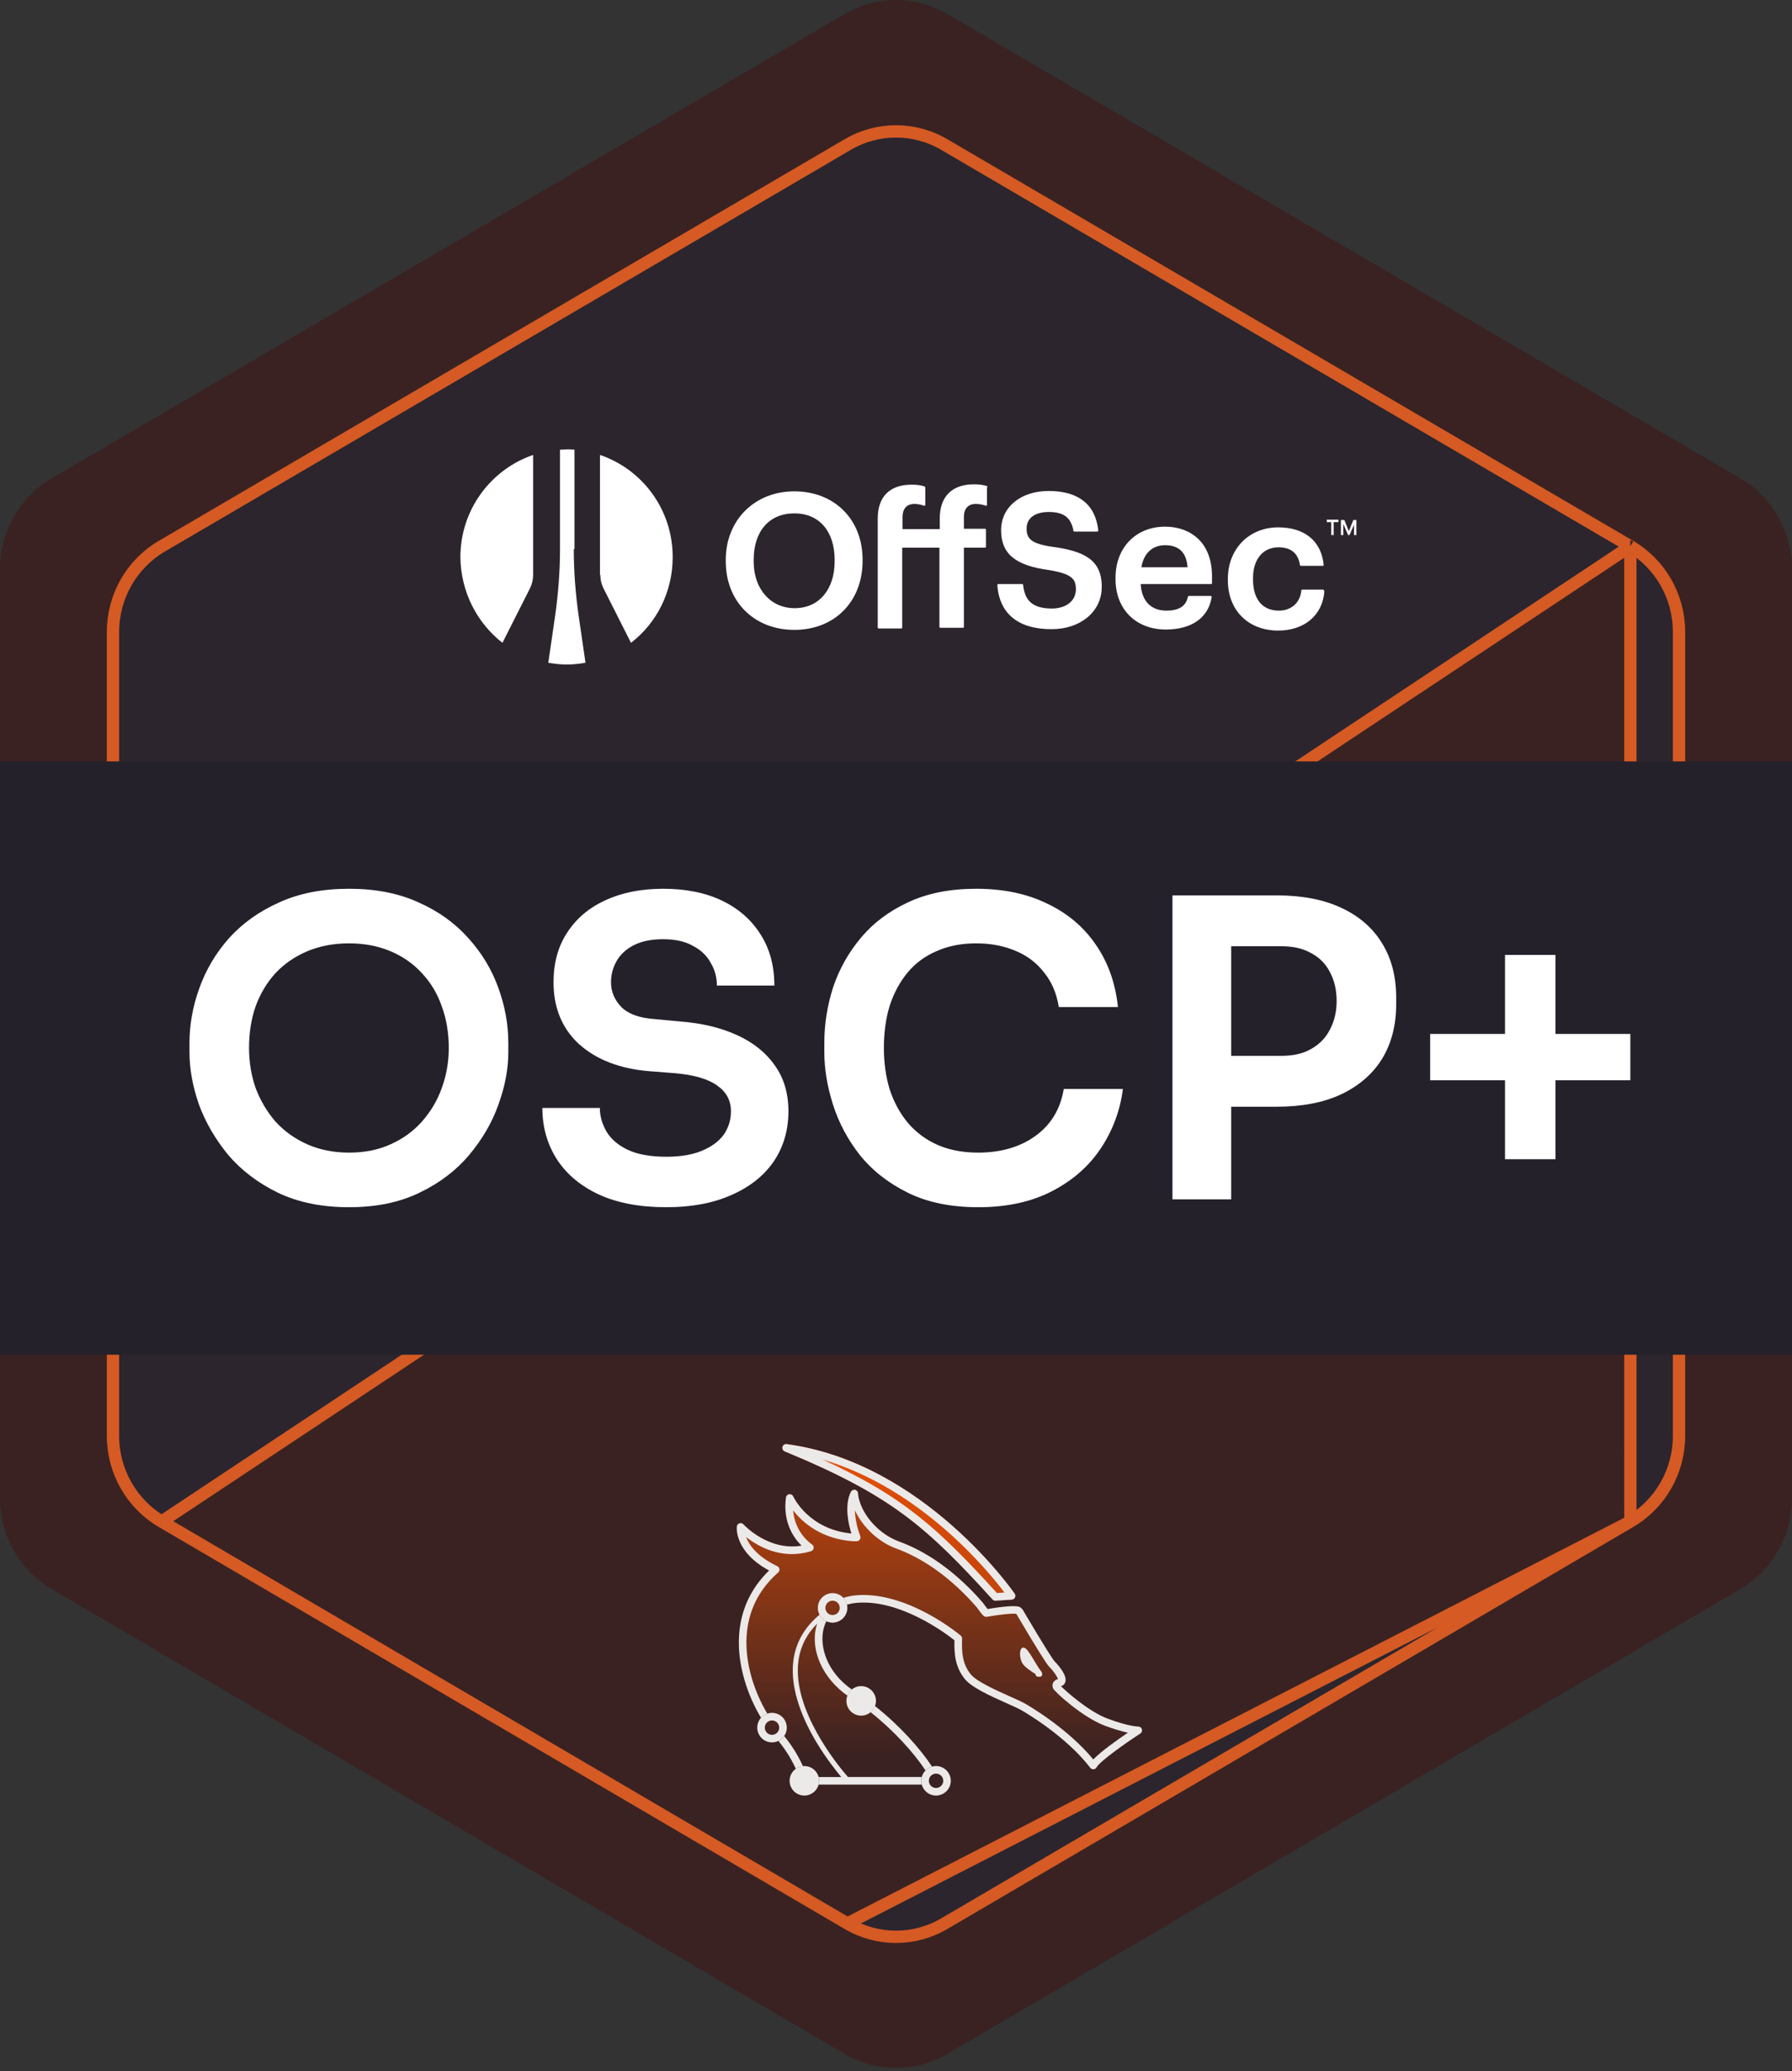 <svg width="437" height="505" viewBox="0 0 437 505" fill="none" xmlns="http://www.w3.org/2000/svg">
<rect x="0" y="0" width="437" height="505" fill="#333333" stroke="none"/>
<g clip-path="url(#clip0_904_1576)">
<g clip-path="url(#clip1_904_1576)">
<path d="M0 138.832V365.314C0 374.441 4.79 382.886 12.606 387.493L205.894 500.776C213.71 505.382 223.29 505.382 231.106 500.776L424.394 387.493C432.21 382.886 437 374.441 437 365.314V138.832C437 129.704 432.21 121.259 424.394 116.653L231.106 3.455C223.29 -1.152 213.71 -1.152 205.894 3.455L12.606 116.653C4.79 121.259 0 129.704 0 138.832Z" fill="#1C1822"/>
<path opacity="0.15" d="M0 138.832V365.314C0 374.441 4.79 382.886 12.606 387.493L205.894 500.776C213.71 505.382 223.29 505.382 231.106 500.776L424.394 387.493C432.21 382.886 437 374.441 437 365.314V138.832C437 129.704 432.21 121.259 424.394 116.653L231.106 3.455C223.29 -1.152 213.71 -1.152 205.894 3.455L12.606 116.653C4.79 121.259 0 129.704 0 138.832Z" fill="#E66124"/>
<g opacity="0.9">
<path d="M206.653 469.028L206.656 469.03C214.001 473.359 222.998 473.359 230.344 469.03L230.347 469.028L397.581 371.016C397.582 371.015 397.583 371.015 397.584 371.014M206.653 469.028L397.584 371.014M206.653 469.028L39.419 371.016M206.653 469.028L39.419 371.016M397.584 371.014C404.935 366.68 409.448 358.73 409.448 350.129V154.101C409.448 145.5 404.934 137.55 397.582 133.215M397.584 371.014L397.582 133.215M397.582 133.215C397.582 133.215 397.581 133.215 397.581 133.214L230.348 35.288L230.344 35.286C222.998 30.956 214.001 30.956 206.656 35.286L206.652 35.288L39.419 133.214C32.066 137.548 27.552 145.499 27.552 154.101V350.129C27.552 358.73 32.065 366.68 39.416 371.014L39.419 371.016M397.582 133.215L39.419 371.016" fill="#2A262F" stroke="#E66124" stroke-width="3"/>
<path d="M242.721 390.313C242.462 390.313 242.215 390.203 242.038 390.011C225.978 372.359 217.449 364.672 191.365 353.907C190.937 353.73 190.706 353.263 190.827 352.812C190.949 352.365 191.38 352.071 191.843 352.138C225.327 356.652 247.227 388.293 247.442 388.614C247.627 388.889 247.654 389.242 247.509 389.54C247.364 389.838 247.07 390.034 246.74 390.058L242.779 390.317C242.76 390.317 242.74 390.317 242.721 390.317V390.313Z" fill="url(#paint0_linear_904_1576)"/>
<path d="M278.468 421.663C278.35 421.275 277.989 421.008 277.581 421.008H277.574C277.515 421.008 275.22 420.989 270.099 419.075C265.498 417.353 260.008 412.463 258.702 411.133C258.753 411.118 258.812 411.106 258.878 411.09C259.031 411.059 259.173 410.992 259.294 410.89C259.643 410.596 259.843 410.18 259.863 409.694C259.937 407.925 257.443 405.372 257.157 405.09C256.776 404.706 254.623 401.368 249.819 393.234L249.69 393.015C249.666 392.979 249.65 392.94 249.631 392.905C249.501 392.658 249.309 392.281 248.748 391.909C248.678 391.862 248.599 391.822 248.517 391.799C247.133 391.352 242.74 392.026 240.826 392.352C240.548 392.007 240.128 391.434 239.964 391.207C239.811 390.999 239.697 390.846 239.662 390.803C238.269 389.175 236.744 387.579 235.124 386.061C230.057 381.304 224.708 377.88 219.217 375.88C214.519 374.167 210.389 369.707 209.401 365.268C209.323 364.911 209.244 364.531 209.244 364.193C209.244 363.766 208.95 363.393 208.53 363.295C208.115 363.197 207.683 363.401 207.495 363.786C205.871 367.088 206.907 371.621 207.624 373.939C197.263 372.927 193.584 365.225 193.431 364.892C193.263 364.519 192.863 364.307 192.455 364.362C192.047 364.421 191.729 364.746 191.675 365.154C190.851 371.284 193.635 375.096 195.49 376.904C187.349 378.3 181.36 371.786 181.297 371.715C181.054 371.445 180.678 371.343 180.333 371.453C179.988 371.562 179.737 371.864 179.693 372.225C179.662 372.484 179.082 378.371 187.561 382.963C183.066 387.32 180.599 392.677 180.227 398.901C179.795 406.106 182.348 413.483 185.588 418.867C185.192 419.306 184.909 419.84 184.768 420.432C184.545 421.365 184.698 422.334 185.2 423.154C185.702 423.973 186.494 424.55 187.427 424.773C187.71 424.84 187.992 424.875 188.274 424.875C188.929 424.875 189.572 424.695 190.145 424.346C190.039 424.409 189.929 424.464 189.823 424.515C191.792 426.923 193.141 429.276 194.071 431.311C193.361 431.813 192.863 432.546 192.659 433.397C192.435 434.331 192.588 435.299 193.09 436.115C193.592 436.935 194.384 437.511 195.318 437.735C195.6 437.802 195.879 437.833 196.157 437.833C197.753 437.833 199.208 436.758 199.632 435.158H224.786C224.876 435.492 225.01 435.813 225.198 436.115C225.7 436.935 226.492 437.511 227.426 437.735C227.708 437.802 227.986 437.833 228.265 437.833C229.888 437.833 231.367 436.723 231.763 435.076C231.987 434.143 231.834 433.174 231.332 432.358C230.83 431.538 230.037 430.962 229.104 430.738C228.496 430.593 227.873 430.609 227.288 430.774C224.339 426.303 219.327 420.71 213.374 416C213.425 415.867 213.468 415.73 213.503 415.585C213.727 414.651 213.574 413.686 213.072 412.867C212.57 412.047 211.778 411.471 210.844 411.247C209.911 411.02 208.942 411.177 208.126 411.679C207.985 411.765 207.856 411.863 207.726 411.965C201.526 407.647 199.781 401.321 200.84 397.137C201.004 396.489 201.236 395.885 201.522 395.329C201.734 395.427 201.957 395.505 202.189 395.56C202.471 395.627 202.754 395.658 203.028 395.658C204.652 395.658 206.13 394.548 206.526 392.901C206.656 392.352 206.652 391.807 206.538 391.289C207.33 391.046 208.185 390.885 209.107 390.815C219.707 390.026 230.708 398.329 232.759 399.96C232.685 403.235 232.893 406.415 235.257 409.376C236.956 411.502 241.642 413.596 245.407 415.279C246.984 415.985 248.348 416.593 249.148 417.055C250.243 417.683 259.992 423.405 265.879 431.064C266.071 431.311 266.377 431.448 266.687 431.421C267 431.393 267.279 431.213 267.424 430.935C268.197 429.487 274.377 425.115 278.087 422.695C278.432 422.471 278.581 422.048 278.464 421.656L278.468 421.663ZM186.745 418.012C186.745 418.012 186.757 418.008 186.764 418.004C186.757 418.004 186.753 418.008 186.745 418.012ZM199.718 434.672C199.722 434.633 199.726 434.594 199.73 434.55C199.73 434.59 199.726 434.629 199.718 434.672ZM224.68 433.927C224.68 433.888 224.684 433.848 224.692 433.805C224.688 433.845 224.684 433.884 224.68 433.927ZM200.534 394.65C200.534 394.65 200.553 394.67 200.561 394.678C200.553 394.67 200.542 394.658 200.534 394.65ZM200.985 395.023C200.985 395.023 201.024 395.046 201.04 395.062C201.02 395.05 201.001 395.038 200.985 395.023ZM206.209 390.387C206.209 390.387 206.22 390.411 206.228 390.422C206.22 390.411 206.217 390.399 206.209 390.387ZM205.954 389.975C205.969 389.999 205.989 390.026 206.005 390.05C205.989 390.026 205.973 389.999 205.954 389.975ZM195.388 430.723C195.388 430.723 195.408 430.719 195.416 430.715C195.408 430.715 195.396 430.719 195.388 430.723Z" fill="url(#paint1_linear_904_1576)"/>
<path d="M242.721 390.313C242.462 390.313 242.215 390.203 242.038 390.011C225.978 372.359 217.449 364.672 191.365 353.907C190.937 353.73 190.706 353.263 190.827 352.812C190.949 352.365 191.38 352.071 191.843 352.138C225.327 356.652 247.227 388.293 247.442 388.614C247.627 388.889 247.654 389.242 247.509 389.54C247.364 389.838 247.07 390.034 246.74 390.058L242.779 390.317C242.76 390.317 242.74 390.317 242.721 390.317V390.313ZM200.597 355.895C220.472 364.99 228.912 372.861 243.105 388.442L244.948 388.32C240.901 382.955 224.496 362.911 200.597 355.895Z" fill="white"/>
<path d="M254.098 407.898C254.086 407.835 254.058 407.772 254.019 407.721C253.329 406.866 252.498 405.411 251.745 404.176C251.364 403.556 251.003 402.988 250.67 402.56C250.501 402.345 250.341 402.164 250.172 402.023C250.003 401.886 249.823 401.764 249.56 401.756C249.439 401.756 249.309 401.796 249.207 401.866C249.105 401.937 249.031 402.027 248.976 402.125V402.137C248.803 402.458 248.748 402.851 248.744 403.298C248.748 404.113 248.96 405.086 249.478 405.808C249.686 406.09 249.972 406.364 250.297 406.639C251.137 407.345 252.207 408.008 252.486 408.176L252.509 408.223C252.533 408.274 252.56 408.361 252.588 408.494C252.615 408.647 252.737 408.769 252.89 408.8C253.129 408.847 253.309 408.874 253.474 408.874C253.631 408.874 253.796 408.855 253.953 408.729C254.031 408.667 254.086 408.576 254.113 408.494C254.141 408.412 254.149 408.337 254.149 408.274C254.149 408.118 254.117 408.012 254.098 407.902V407.898Z" fill="white"/>
<path d="M196.992 430.738C196.055 430.515 195.09 430.668 194.275 431.17C193.455 431.672 192.882 432.464 192.655 433.397C192.431 434.331 192.584 435.299 193.086 436.115C193.588 436.935 194.381 437.511 195.314 437.735C195.596 437.802 195.875 437.833 196.153 437.833C197.777 437.833 199.255 436.723 199.651 435.076C199.875 434.143 199.722 433.174 199.22 432.358C198.718 431.538 197.926 430.962 196.992 430.738Z" fill="white"/>
<path d="M213.072 412.867C212.57 412.047 211.778 411.471 210.844 411.247C209.911 411.02 208.942 411.177 208.126 411.679C207.307 412.181 206.734 412.973 206.507 413.906C206.283 414.839 206.436 415.804 206.938 416.624C207.44 417.444 208.232 418.02 209.166 418.244C209.448 418.31 209.73 418.346 210.013 418.346C210.668 418.346 211.315 418.165 211.887 417.816C212.707 417.314 213.28 416.522 213.507 415.589C213.731 414.655 213.578 413.69 213.076 412.871L213.072 412.867Z" fill="white"/>
<path d="M228.265 437.833C227.986 437.833 227.708 437.802 227.426 437.735C226.492 437.511 225.7 436.935 225.198 436.115C224.696 435.296 224.543 434.331 224.767 433.397C224.99 432.464 225.567 431.672 226.386 431.17C227.206 430.668 228.171 430.515 229.104 430.738C230.037 430.962 230.83 431.538 231.332 432.358C231.834 433.178 231.987 434.143 231.763 435.076C231.367 436.723 229.888 437.833 228.265 437.833ZM227.857 435.939C228.798 436.166 229.747 435.582 229.971 434.645C230.081 434.19 230.006 433.719 229.763 433.319C229.52 432.919 229.132 432.641 228.677 432.531C228.218 432.421 227.751 432.495 227.351 432.739C226.951 432.982 226.673 433.37 226.563 433.825C226.453 434.28 226.527 434.75 226.771 435.15C227.014 435.55 227.402 435.829 227.853 435.939H227.857Z" fill="white"/>
<path d="M188.274 424.871C187.992 424.871 187.71 424.836 187.427 424.769C186.494 424.546 185.702 423.969 185.2 423.15C184.698 422.33 184.545 421.365 184.768 420.428C184.992 419.495 185.568 418.702 186.388 418.2C187.208 417.698 188.172 417.546 189.11 417.769C190.043 417.993 190.835 418.569 191.337 419.389C191.839 420.208 191.992 421.173 191.769 422.107C191.545 423.04 190.969 423.832 190.149 424.334C189.576 424.687 188.933 424.864 188.278 424.864L188.274 424.871ZM188.263 419.518C187.945 419.518 187.631 419.604 187.349 419.777C186.949 420.02 186.67 420.408 186.56 420.863C186.451 421.318 186.525 421.789 186.768 422.189C187.011 422.589 187.4 422.867 187.855 422.977C188.31 423.087 188.78 423.013 189.18 422.769C189.58 422.526 189.859 422.138 189.969 421.683C190.078 421.228 190.004 420.757 189.761 420.357C189.518 419.957 189.129 419.679 188.674 419.569C188.537 419.538 188.4 419.518 188.263 419.518Z" fill="white"/>
<path d="M203.032 395.666C202.754 395.666 202.475 395.634 202.193 395.568C200.263 395.105 199.071 393.16 199.534 391.23C199.757 390.297 200.334 389.505 201.153 389.003C201.973 388.501 202.938 388.348 203.875 388.571C205.805 389.034 206.997 390.979 206.534 392.909C206.138 394.556 204.66 395.666 203.036 395.666H203.032ZM202.624 393.772C203.565 393.995 204.511 393.415 204.738 392.477C204.962 391.54 204.381 390.591 203.444 390.364C202.989 390.254 202.518 390.328 202.118 390.571C201.718 390.815 201.44 391.203 201.33 391.658C201.102 392.599 201.687 393.544 202.624 393.772Z" fill="white"/>
<path d="M225.708 431.719C225.912 431.515 226.131 431.323 226.382 431.166C226.669 430.989 226.971 430.86 227.284 430.77C224.335 426.295 219.315 420.699 213.358 415.989C213.138 416.581 212.778 417.095 212.295 417.495C218.041 422.048 222.872 427.425 225.7 431.715L225.708 431.719Z" fill="white"/>
<path d="M199.62 435.158H224.786C224.633 434.59 224.625 433.986 224.767 433.394C224.774 433.366 224.786 433.339 224.794 433.311H206.781C204.393 430.57 193.228 417.036 194.683 405.18C195.118 401.635 196.663 398.533 199.279 395.913C199.197 396.164 199.118 396.423 199.051 396.689C197.581 402.509 200.695 409.294 206.656 413.475C206.879 412.886 207.248 412.373 207.734 411.977C201.526 407.659 199.781 401.329 200.84 397.144C201.004 396.497 201.236 395.893 201.522 395.336C200.789 394.999 200.212 394.427 199.848 393.74C196.157 396.803 194.004 400.588 193.459 405.039C192.573 412.259 196.13 419.938 199.267 425.111C201.483 428.762 203.809 431.707 205.158 433.319H199.624C199.777 433.888 199.785 434.492 199.644 435.08C199.636 435.107 199.624 435.135 199.616 435.162L199.62 435.158Z" fill="white"/>
<path d="M190.145 424.342C190.039 424.405 189.929 424.46 189.823 424.511C191.796 426.923 193.149 429.28 194.075 431.319C194.141 431.272 194.2 431.213 194.275 431.17C194.745 430.88 195.267 430.711 195.8 430.66C194.812 428.464 193.361 425.915 191.227 423.311C190.945 423.722 190.584 424.075 190.149 424.342H190.145Z" fill="white"/>
<path d="M278.468 421.663C278.35 421.275 277.989 421.008 277.581 421.008H277.574C277.515 421.008 275.22 420.989 270.099 419.075C265.498 417.353 260.008 412.463 258.702 411.133C258.753 411.118 258.812 411.106 258.878 411.09C259.031 411.059 259.173 410.992 259.294 410.89C259.643 410.596 259.843 410.18 259.863 409.694C259.937 407.925 257.443 405.372 257.157 405.09C256.776 404.706 254.623 401.368 249.819 393.234L249.69 393.015C249.666 392.979 249.65 392.94 249.631 392.905C249.501 392.658 249.309 392.281 248.748 391.909C248.678 391.862 248.599 391.822 248.517 391.799C247.133 391.356 242.74 392.026 240.826 392.352C240.548 392.007 240.128 391.434 239.964 391.207C239.811 390.999 239.697 390.846 239.662 390.803C238.269 389.175 236.744 387.579 235.124 386.061C230.057 381.304 224.708 377.88 219.217 375.88C214.519 374.167 210.389 369.707 209.401 365.268C209.323 364.911 209.244 364.531 209.244 364.193C209.244 363.766 208.95 363.393 208.53 363.295C208.115 363.197 207.683 363.401 207.495 363.786C205.871 367.088 206.907 371.621 207.624 373.939C197.263 372.927 193.584 365.225 193.431 364.892C193.263 364.519 192.863 364.307 192.455 364.362C192.047 364.421 191.729 364.746 191.675 365.15C190.851 371.28 193.635 375.092 195.49 376.9C187.349 378.296 181.36 371.782 181.297 371.712C181.054 371.441 180.678 371.339 180.333 371.449C179.988 371.559 179.737 371.861 179.693 372.221C179.662 372.48 179.082 378.367 187.561 382.959C183.066 387.32 180.599 392.677 180.227 398.901C179.795 406.113 182.352 413.498 185.596 418.883C185.827 418.628 186.082 418.389 186.384 418.204C186.619 418.059 186.87 417.946 187.125 417.863C184.066 412.773 181.662 405.812 182.066 399.015C182.435 392.854 185.027 387.614 189.769 383.43C190 383.226 190.114 382.916 190.07 382.61C190.027 382.304 189.835 382.038 189.557 381.904C184.556 379.508 182.654 376.712 181.941 374.782C184.839 377.077 190.623 380.438 197.777 378.245C198.122 378.139 198.373 377.841 198.42 377.484C198.467 377.128 198.302 376.775 197.993 376.582C197.945 376.551 193.859 373.931 193.408 368.284C195.592 371.104 200.114 375.253 208.044 375.825C208.075 375.825 208.111 375.825 208.138 375.825C208.381 375.818 208.625 375.818 208.864 375.818C208.883 375.818 208.907 375.822 208.919 375.818C209.225 375.818 209.507 375.669 209.679 375.418C209.852 375.167 209.887 374.849 209.781 374.563C209.205 373.068 208.53 370.606 208.479 368.272C210.338 372.331 214.244 376.033 218.578 377.61C223.833 379.524 228.971 382.822 233.853 387.403C235.422 388.873 236.901 390.422 238.242 391.987C238.277 392.03 238.36 392.144 238.465 392.289C239.662 393.928 239.983 394.368 240.681 394.242C243.528 393.736 246.882 393.348 247.823 393.521C247.893 393.583 247.921 393.634 247.98 393.748C248.019 393.819 248.054 393.893 248.097 393.964L248.219 394.172C252.623 401.631 255.188 405.741 255.843 406.396C256.953 407.506 257.823 408.823 257.984 409.42C257.419 409.612 257.039 409.902 256.827 410.306C256.674 410.6 256.549 411.082 256.823 411.722C257.149 412.479 263.894 418.722 269.448 420.801C271.887 421.714 273.738 422.22 275.052 422.503C272.479 424.244 268.44 427.099 266.608 429.029C260.467 421.554 251.149 416.083 250.066 415.463C249.184 414.957 247.78 414.33 246.156 413.604C242.764 412.086 238.116 410.008 236.697 408.231C234.606 405.619 234.516 402.76 234.614 399.568C234.622 399.286 234.504 399.019 234.289 398.835C234.159 398.725 231.053 396.109 226.386 393.568C222.045 391.207 215.507 388.497 208.97 388.979C207.785 389.069 206.687 389.293 205.675 389.63C206.103 390.097 206.401 390.669 206.538 391.293C207.33 391.05 208.185 390.889 209.107 390.818C219.707 390.03 230.708 398.333 232.759 399.964C232.685 403.239 232.893 406.419 235.257 409.38C236.956 411.506 241.642 413.6 245.407 415.283C246.984 415.989 248.348 416.596 249.148 417.059C250.243 417.687 259.992 423.409 265.879 431.068C266.071 431.315 266.377 431.452 266.687 431.425C267 431.397 267.279 431.217 267.424 430.938C268.197 429.491 274.377 425.119 278.087 422.699C278.432 422.475 278.581 422.052 278.464 421.659L278.468 421.663Z" fill="white"/>
</g>
<path d="M437 185.664H0V330.339H437V185.664Z" fill="#25212B"/>
<path d="M367.018 282.672V232.854H379.322V282.672H367.018ZM348.765 263.41V252.116H397.575V263.41H348.765Z" fill="white"/>
<path d="M298.221 269.864V257.46H312.541C315.432 257.46 317.852 256.888 319.802 255.745C321.819 254.603 323.331 253.023 324.34 251.006C325.416 248.989 325.953 246.669 325.953 244.047C325.953 241.425 325.416 239.106 324.34 237.089C323.331 235.072 321.819 233.526 319.802 232.45C317.852 231.307 315.432 230.736 312.541 230.736H298.221V218.332H311.331C317.516 218.332 322.76 219.34 327.063 221.357C331.433 223.374 334.761 226.265 337.047 230.03C339.332 233.727 340.475 238.131 340.475 243.241V244.854C340.475 249.964 339.332 254.401 337.047 258.166C334.761 261.863 331.433 264.754 327.063 266.839C322.76 268.855 317.516 269.864 311.331 269.864H298.221ZM285.917 292.453V218.332H300.238V292.453H285.917Z" fill="white"/>
<path d="M238.537 294.37C231.881 294.37 226.167 293.193 221.393 290.84C216.62 288.487 212.721 285.428 209.695 281.663C206.737 277.898 204.552 273.797 203.14 269.36C201.728 264.923 201.022 260.654 201.022 256.552V254.334C201.022 249.762 201.728 245.258 203.14 240.82C204.619 236.383 206.872 232.349 209.897 228.719C212.922 225.088 216.754 222.198 221.393 220.046C226.1 217.828 231.646 216.718 238.033 216.718C244.689 216.718 250.471 217.928 255.379 220.349C260.354 222.702 264.32 226.063 267.278 230.433C270.237 234.736 272.018 239.778 272.623 245.56H258.202C257.664 242.199 256.454 239.375 254.572 237.089C252.757 234.736 250.437 232.988 247.613 231.845C244.79 230.635 241.596 230.03 238.033 230.03C234.403 230.03 231.175 230.669 228.352 231.946C225.528 233.156 223.175 234.904 221.293 237.19C219.41 239.476 217.965 242.165 216.956 245.258C216.015 248.35 215.544 251.779 215.544 255.544C215.544 259.174 216.015 262.536 216.956 265.629C217.965 268.721 219.444 271.444 221.393 273.797C223.343 276.083 225.73 277.865 228.553 279.142C231.444 280.419 234.772 281.058 238.537 281.058C244.05 281.058 248.689 279.714 252.454 277.024C256.286 274.268 258.606 270.436 259.412 265.528H273.833C273.161 270.772 271.379 275.579 268.489 279.949C265.598 284.319 261.631 287.815 256.589 290.437C251.546 293.059 245.529 294.37 238.537 294.37Z" fill="white"/>
<path d="M162.517 294.37C155.995 294.37 150.482 293.328 145.978 291.244C141.541 289.159 138.145 286.302 135.792 282.672C133.439 278.974 132.263 274.806 132.263 270.167H146.28C146.28 272.116 146.818 274.032 147.894 275.915C148.97 277.73 150.684 279.209 153.037 280.352C155.457 281.495 158.617 282.067 162.517 282.067C166.013 282.067 168.937 281.562 171.29 280.554C173.643 279.545 175.391 278.234 176.534 276.621C177.677 274.94 178.249 273.058 178.249 270.973C178.249 268.351 177.139 266.267 174.921 264.721C172.702 263.107 169.273 262.099 164.634 261.696L158.18 261.191C151.121 260.586 145.474 258.401 141.238 254.636C137.07 250.804 134.986 245.762 134.986 239.509C134.986 234.803 136.095 230.769 138.313 227.408C140.532 223.979 143.625 221.357 147.591 219.542C151.625 217.659 156.331 216.718 161.71 216.718C167.29 216.718 172.097 217.693 176.131 219.643C180.165 221.592 183.291 224.349 185.509 227.912C187.728 231.408 188.837 235.543 188.837 240.316H174.82C174.82 238.299 174.316 236.45 173.307 234.77C172.366 233.022 170.92 231.643 168.971 230.635C167.088 229.559 164.668 229.021 161.71 229.021C158.886 229.021 156.533 229.492 154.651 230.433C152.768 231.375 151.356 232.652 150.415 234.265C149.474 235.879 149.003 237.627 149.003 239.509C149.003 241.795 149.844 243.812 151.524 245.56C153.205 247.241 155.861 248.216 159.491 248.485L165.945 249.09C171.189 249.493 175.795 250.603 179.761 252.418C183.728 254.233 186.787 256.687 188.938 259.78C191.157 262.872 192.266 266.603 192.266 270.973C192.266 275.612 191.056 279.714 188.636 283.277C186.215 286.773 182.753 289.496 178.249 291.445C173.811 293.395 168.567 294.37 162.517 294.37Z" fill="white"/>
<path d="M85.134 294.37C78.478 294.37 72.696 293.193 67.789 290.84C62.948 288.487 58.914 285.428 55.687 281.663C52.527 277.831 50.141 273.73 48.527 269.36C46.981 264.923 46.208 260.654 46.208 256.552V254.334C46.208 249.829 47.014 245.359 48.628 240.921C50.241 236.417 52.662 232.349 55.889 228.719C59.183 225.088 63.251 222.198 68.091 220.046C72.932 217.828 78.613 216.718 85.134 216.718C91.588 216.718 97.236 217.828 102.076 220.046C106.917 222.198 110.951 225.088 114.178 228.719C117.472 232.349 119.926 236.417 121.54 240.921C123.153 245.359 123.96 249.829 123.96 254.334V256.552C123.96 260.654 123.153 264.923 121.54 269.36C119.993 273.73 117.607 277.831 114.38 281.663C111.22 285.428 107.186 288.487 102.278 290.84C97.437 293.193 91.723 294.37 85.134 294.37ZM85.134 281.058C88.899 281.058 92.261 280.386 95.219 279.041C98.244 277.697 100.799 275.848 102.883 273.495C105.034 271.074 106.648 268.351 107.724 265.326C108.867 262.233 109.438 258.973 109.438 255.544C109.438 251.846 108.867 248.451 107.724 245.359C106.648 242.266 105.034 239.577 102.883 237.291C100.799 235.005 98.244 233.223 95.219 231.946C92.193 230.669 88.832 230.03 85.134 230.03C81.369 230.03 77.974 230.669 74.949 231.946C71.923 233.223 69.335 235.005 67.183 237.291C65.099 239.577 63.486 242.266 62.343 245.359C61.267 248.451 60.729 251.846 60.729 255.544C60.729 258.973 61.267 262.233 62.343 265.326C63.486 268.351 65.099 271.074 67.183 273.495C69.335 275.848 71.923 277.697 74.949 279.041C77.974 280.386 81.369 281.058 85.134 281.058Z" fill="white"/>
<path fill-rule="evenodd" clip-rule="evenodd" d="M139.924 133.884C139.924 139.344 140.344 144.718 141.101 150.092L142.781 161.608C141.269 161.864 139.84 162.035 138.243 162.035C136.647 162.035 135.218 161.864 133.705 161.608L135.386 150.092C136.142 144.718 136.562 139.344 136.562 133.884V109.658C137.151 109.658 137.739 109.573 138.327 109.573C138.916 109.573 139.504 109.573 140.092 109.658V133.884H139.924ZM122.528 156.746L129.251 143.438C129.755 142.415 130.007 141.306 130.007 140.197V110.938C119.755 114.435 112.275 124.245 112.275 135.846C112.359 144.377 116.393 151.969 122.528 156.746ZM146.395 140.197C146.395 141.306 146.647 142.415 147.151 143.438L153.874 156.746C160.093 151.969 164.043 144.377 164.043 135.846C164.043 124.245 156.648 114.435 146.311 110.938V140.197H146.395Z" fill="white"/>
<path d="M323.548 127.315V126.718H326.405V127.315H323.548ZM324.64 130.472V127.145H325.229V130.472H324.64ZM326.993 130.472V126.804H327.582V130.472H326.993ZM328.758 130.472L327.161 126.804H327.834L328.926 129.533L330.019 126.804H330.691L329.094 130.472H328.758ZM330.187 130.472V126.804H330.775V130.472H330.187Z" fill="white"/>
<path d="M193.709 119.809C184.044 119.809 176.985 126.804 176.985 136.528V136.869C176.985 146.679 183.876 153.589 193.709 153.589C203.541 153.589 210.348 146.679 210.348 136.784V136.443C210.348 126.633 203.457 119.809 193.709 119.809ZM183.792 136.528C183.792 129.533 187.574 125.183 193.709 125.183C199.843 125.183 203.541 129.619 203.541 136.528V136.869C203.541 143.779 199.675 148.3 193.793 148.3C187.91 148.3 183.792 143.608 183.792 136.955V136.528Z" fill="white"/>
<path d="M240.686 118.529C239.594 118.188 238.753 118.103 237.409 118.103C232.198 118.103 229.173 121.088 229.173 126.377V129.021H220.097V126.121C220.097 123.477 221.693 122.88 222.954 122.88C223.962 122.88 224.803 123.135 225.307 123.306C225.391 123.306 225.475 123.306 225.559 123.306C225.643 123.221 225.643 123.221 225.643 123.135V118.87C225.643 118.785 225.559 118.7 225.475 118.614C224.383 118.273 223.542 118.188 222.282 118.188C216.987 118.188 214.046 121.088 214.046 126.462V152.992C214.046 153.162 214.13 153.248 214.298 153.248H219.761C219.929 153.248 220.013 153.162 220.013 152.992V133.543H229.089V152.821C229.089 152.992 229.173 153.077 229.341 153.077H234.803C234.971 153.077 235.056 152.992 235.056 152.821V133.543H240.182C240.35 133.543 240.434 133.457 240.434 133.287V129.192C240.434 129.021 240.35 128.936 240.182 128.936H235.056V126.121C235.056 123.477 236.652 122.88 237.913 122.88C239.005 122.88 239.846 123.135 240.35 123.306C240.434 123.306 240.518 123.306 240.602 123.306C240.686 123.306 240.686 123.221 240.686 123.135V118.87C240.854 118.7 240.854 118.614 240.686 118.529Z" fill="white"/>
<path d="M256.905 133.372C251.359 132.604 250.35 131.324 250.35 128.851C250.35 126.377 252.367 124.841 255.729 124.841C259.426 124.841 261.191 126.206 261.78 129.448C261.78 129.533 261.864 129.618 262.032 129.618H267.578C267.662 129.618 267.746 129.618 267.746 129.533C267.83 129.448 267.83 129.448 267.83 129.362C267.158 123.05 263.04 119.723 255.729 119.723C248.922 119.723 244.131 123.647 244.131 129.277C244.131 134.907 247.409 137.893 255.813 139.002C261.443 139.94 262.368 141.22 262.368 143.694C262.368 146.509 260.015 148.385 256.485 148.385C251.023 148.385 249.846 145.655 249.51 142.67C249.51 142.585 249.426 142.414 249.258 142.414H243.459C243.375 142.414 243.291 142.414 243.291 142.499C243.291 142.585 243.207 142.585 243.207 142.67C243.543 147.532 246.148 153.418 256.485 153.418C263.544 153.418 268.671 149.068 268.671 143.182C268.755 136.443 264.217 134.395 256.905 133.372Z" fill="white"/>
<path d="M292.118 131.325C290.101 129.448 287.328 128.424 284.134 128.424C276.991 128.424 272.033 133.543 272.033 140.879V141.22C272.033 148.556 276.991 153.504 284.302 153.504C290.605 153.504 294.723 150.603 295.479 145.57C295.479 145.485 295.479 145.4 295.395 145.4C295.311 145.314 295.311 145.314 295.227 145.314H289.933C289.849 145.314 289.681 145.4 289.681 145.485C289.261 147.788 287.496 148.897 284.47 148.897C280.689 148.897 278.42 146.594 278.168 142.414H295.311C295.479 142.414 295.563 142.329 295.563 142.158V140.537C295.563 136.613 294.387 133.457 292.118 131.325ZM278.336 138.32C278.924 134.907 281.025 132.945 284.134 132.945C287.496 132.945 289.345 134.737 289.597 138.32H278.336Z" fill="white"/>
<path d="M322.792 143.865C322.708 143.779 322.708 143.779 322.624 143.779H317.582C317.413 143.779 317.329 143.865 317.329 144.035C317.077 146.936 314.892 148.898 311.867 148.898C307.833 148.898 305.564 146.083 305.564 141.305V140.964C305.564 136.358 308.001 133.458 311.783 133.458C314.808 133.458 316.573 134.908 316.993 137.723C316.993 137.808 317.077 137.979 317.245 137.979H322.54C322.624 137.979 322.708 137.979 322.708 137.893C322.792 137.808 322.792 137.808 322.792 137.723C322.204 131.922 318.17 128.595 311.699 128.595C304.556 128.595 299.429 133.884 299.429 141.135V141.476C299.429 148.812 304.387 153.76 311.699 153.76C318.086 153.76 322.54 150.006 322.96 144.206C322.876 144.035 322.876 143.95 322.792 143.865Z" fill="white"/>
</g>
</g>
<defs>
<linearGradient id="paint0_linear_904_1576" x1="229.088" y1="348.682" x2="229.088" y2="524.898" gradientUnits="userSpaceOnUse">
<stop stop-color="#FF5500"/>
<stop offset="1" stop-color="#FF5500" stop-opacity="0"/>
</linearGradient>
<linearGradient id="paint1_linear_904_1576" x1="229.092" y1="337.556" x2="229.092" y2="427.807" gradientUnits="userSpaceOnUse">
<stop stop-color="#FF5500"/>
<stop offset="1" stop-color="#FF5500" stop-opacity="0"/>
</linearGradient>
<clipPath id="clip0_904_1576">
<rect width="437" height="504.231" fill="white"/>
</clipPath>
<clipPath id="clip1_904_1576">
<rect width="437" height="504.231" fill="white"/>
</clipPath>
</defs>
</svg>
